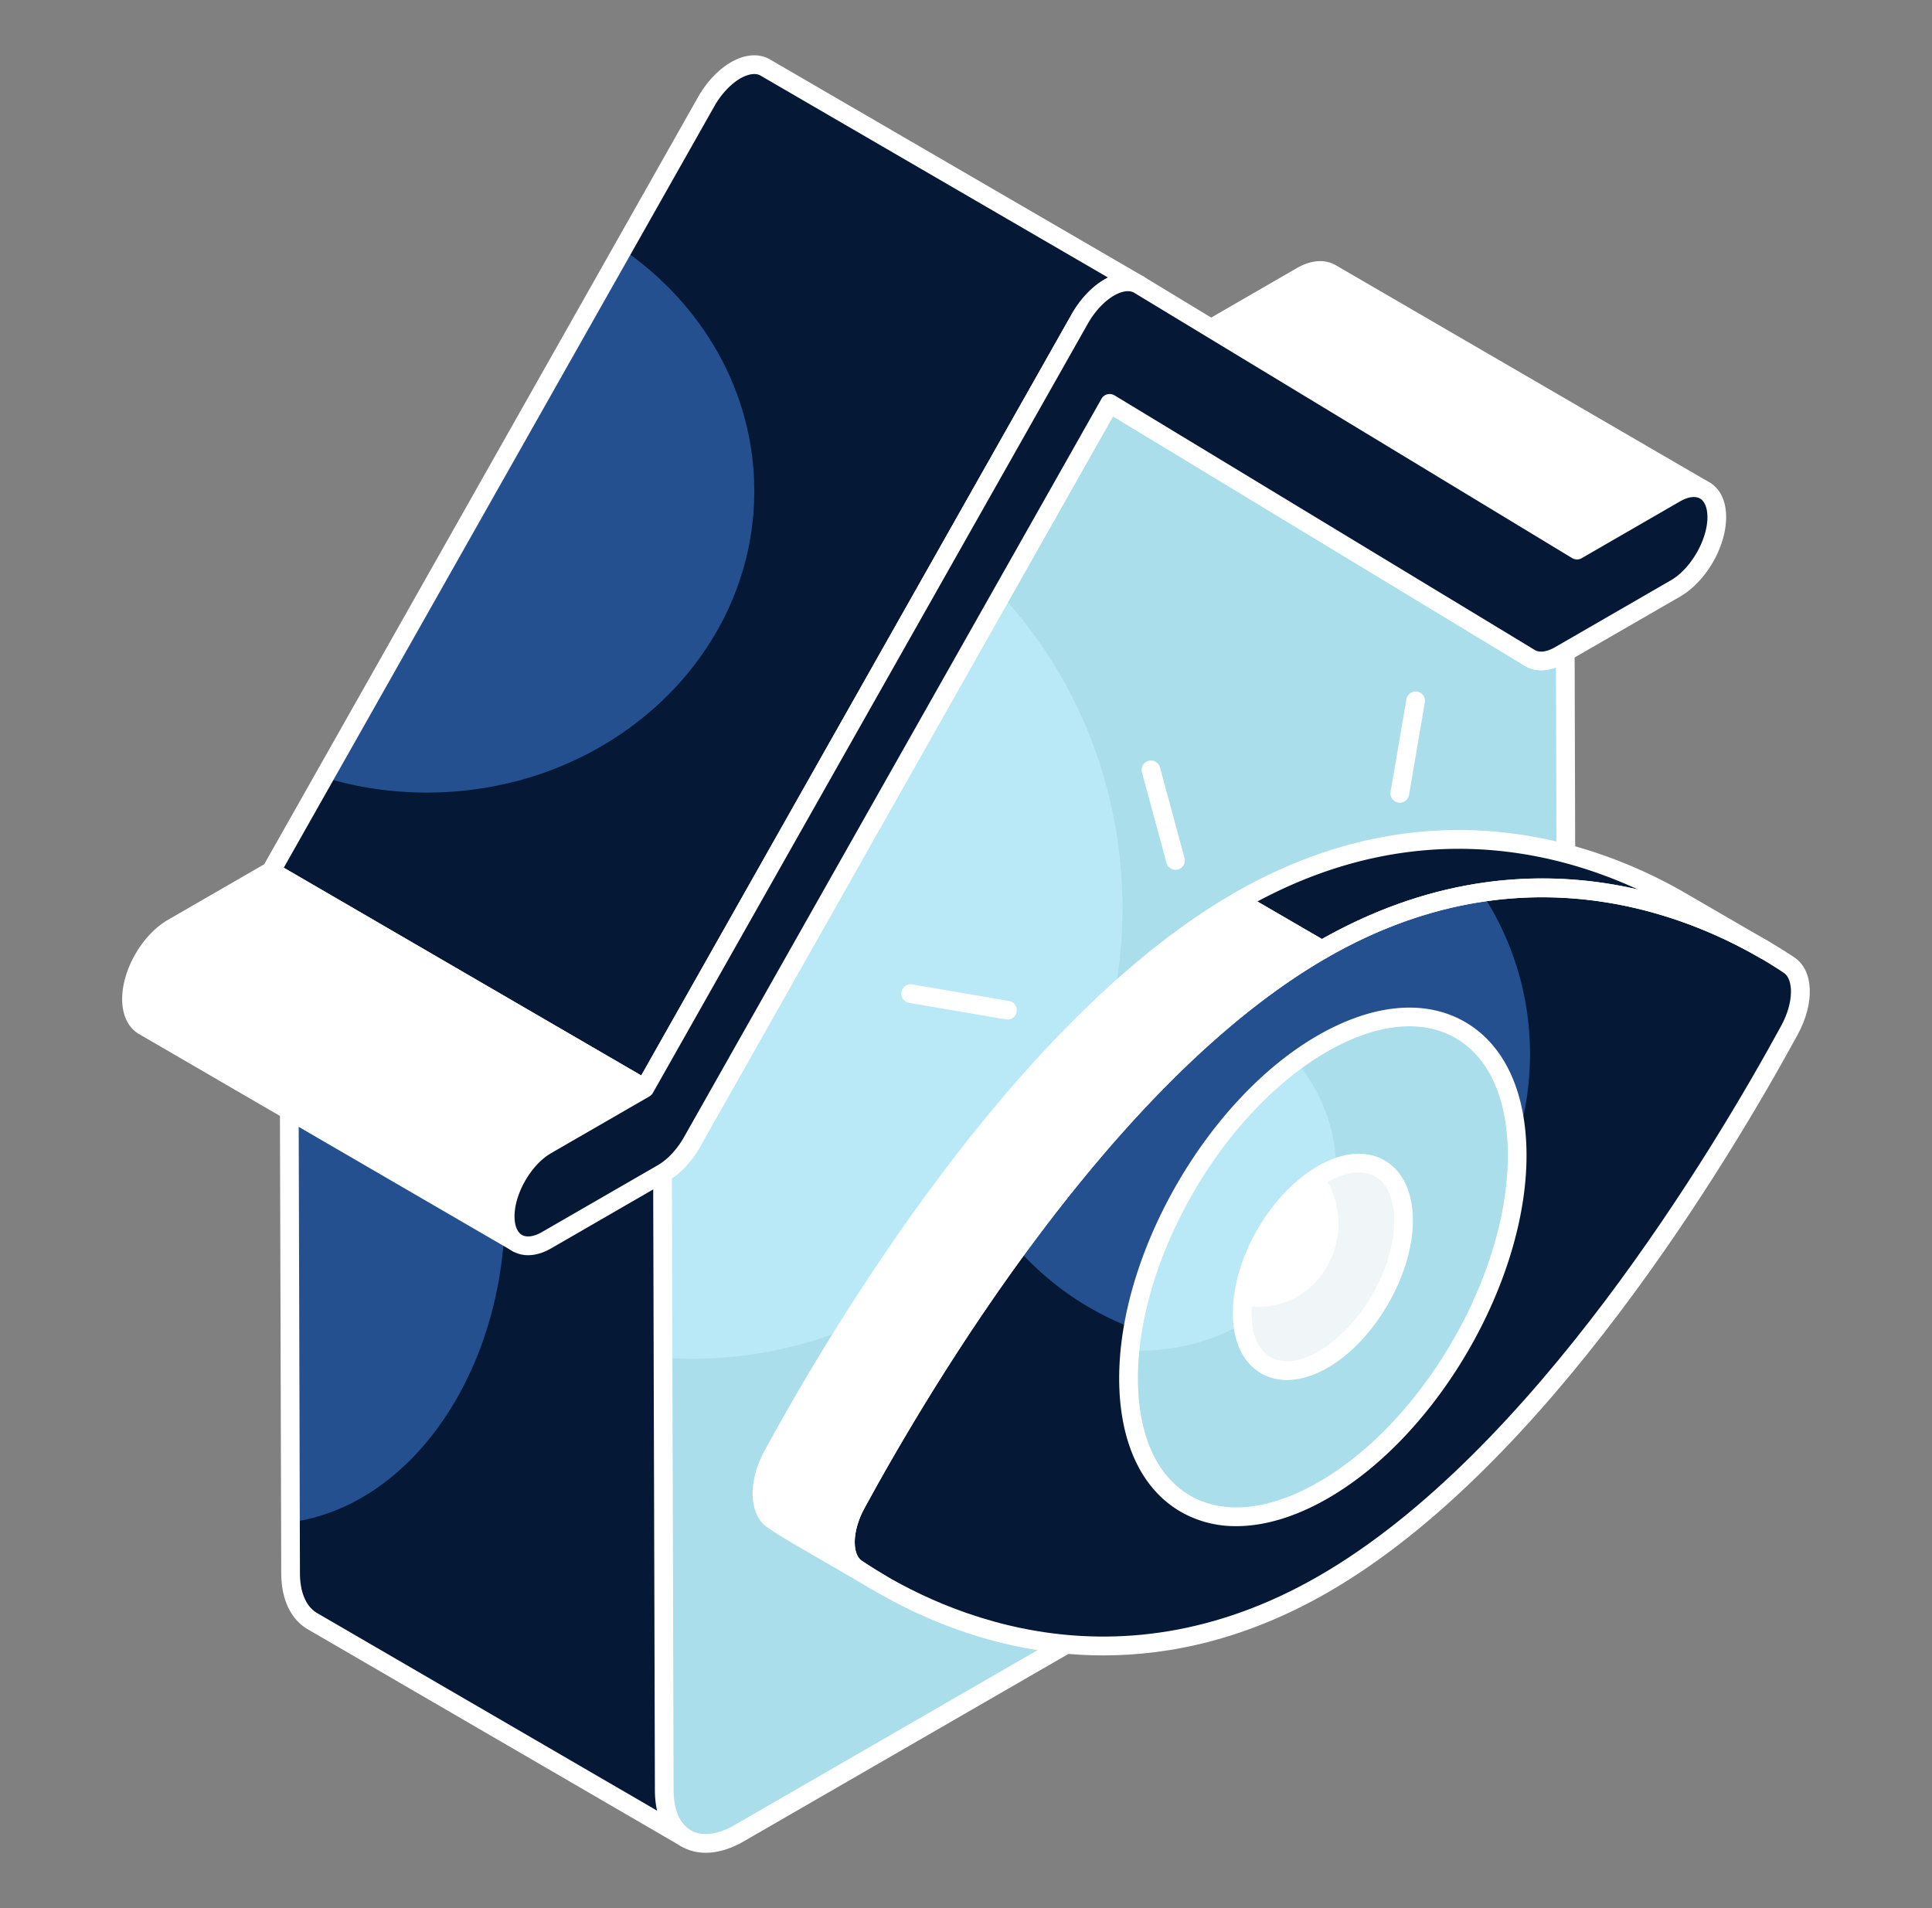 <svg fill="none" xmlns="http://www.w3.org/2000/svg" viewBox="0 0 81 80"><rect x="0" y="0" width="81" height="80" fill="#808080" stroke="none"/><path d="M28.764 77.074 13.1 67.97c-.563-.328-.912-1.024-.916-2.013l-.073-25.87 15.666 9.105 10.881 13.962c5.629-.774-5.376 12-9.893 13.92Z" fill="#245090"/><path d="m28.762 77.072-15.663-9.098c-.565-.33-.91-1.027-.918-2.016l-.008-2.133c5.06-.667 9.004-6.321 9.004-13.2 0-2.11-.368-4.11-1.035-5.874l7.631 4.439L38.66 63.15c5.623-.768-5.38 12-9.898 13.922Z" fill="#051936"/><path d="M28.765 77.466a.392.392 0 0 1-.197-.053l-15.666-9.104c-.712-.415-1.107-1.25-1.111-2.35l-.073-25.871a.392.392 0 0 1 .589-.34l15.666 9.105a.378.378 0 0 1 .112.098l10.747 13.79c1.184-.098 1.599.428 1.73.903.805 2.918-8.016 12.248-11.644 13.79a.387.387 0 0 1-.153.032Zm-16.26-36.697.07 25.187c.003.811.26 1.406.722 1.675l15.491 9.003c3.886-1.822 11.588-10.713 11.018-12.782-.03-.11-.124-.44-1.095-.31a.385.385 0 0 1-.363-.147L27.513 49.493l-15.008-8.724Z" fill="#fff"/><path d="m46.523 16.911 17.621 10.677c.329.198.778.157 1.248-.114l.233-.135.073 25.87c.006 1.991-1.395 4.418-3.128 5.418L30.997 76.856c-1.733 1-3.142.196-3.148-1.795l-.073-25.87c.47-.27.917-.747 1.244-1.324L46.523 16.91Z" fill="#B9E9F7"/><path d="M65.695 53.206c.008 1.992-1.388 4.423-3.122 5.42L30.997 76.852c-1.734 1.004-3.145.196-3.145-1.789l-.055-18.14c.4.03.808.046 1.223.046 9.961 0 18.04-8.462 18.04-18.894 0-5.098-1.938-9.725-5.083-13.13l4.55-8.039L64.141 27.59c.33.196.776.157 1.247-.118l.235-.133.07 25.867Z" fill="#A9DEEA"/><path d="M47.744 11.932c-.326-.19-.77-.148-1.235.121-.469.271-.919.749-1.243 1.326L27.03 45.629l-15.666-9.105L29.6 4.274c.325-.575.775-1.055 1.244-1.326.463-.267.908-.31 1.235-.12l15.665 9.104Z" fill="#245090"/><path d="M47.742 11.935c-.321-.196-.769-.149-1.231.118-.471.274-.918.753-1.247 1.325L27.028 45.63l-15.662-9.106 2.227-3.93c1.349.416 2.8.636 4.306.636 7.576 0 13.725-5.655 13.725-12.643 0-4.141-2.164-7.827-5.513-10.133l3.49-6.18c.322-.573.776-1.052 1.239-1.326.47-.267.91-.306 1.24-.118l15.662 9.106Z" fill="#051936"/><path d="M29.589 77.68c-.366 0-.709-.087-1.014-.262-.717-.413-1.115-1.25-1.118-2.356l-.073-25.87a.39.39 0 0 1 .196-.34c.408-.236.809-.665 1.098-1.178l17.503-30.956a.394.394 0 0 1 .545-.142l17.621 10.676c.203.122.511.078.849-.118l.233-.135a.392.392 0 0 1 .588.339l.073 25.87c.006 2.114-1.484 4.697-3.324 5.759L31.194 77.195c-.558.323-1.104.485-1.604.485Zm-1.42-28.274.072 25.654c.003.815.26 1.41.725 1.678.47.27 1.12.19 1.834-.222l31.574-18.229c1.623-.936 2.937-3.214 2.932-5.077l-.072-25.228c-.472.178-.93.16-1.292-.059L46.664 17.456 29.361 48.06c-.318.56-.735 1.031-1.192 1.346Zm43.302-28.843c-.316-.184-.754-.158-1.236.121l-4.12 2.378-15.666-9.103 4.12-2.38c.483-.278.92-.304 1.237-.121l15.665 9.105Z" fill="#fff"/><path d="M66.114 23.454a.388.388 0 0 1-.197-.053l-15.665-9.103a.392.392 0 0 1 0-.679l4.12-2.38c.596-.342 1.175-.384 1.63-.12l15.665 9.104h.001a.392.392 0 1 1-.394.678c-.201-.114-.507-.071-.844.123l-4.12 2.378a.394.394 0 0 1-.196.052ZM51.231 13.96l14.884 8.65 3.923-2.265c.049-.028.097-.054.144-.078l-14.573-8.47c-.202-.116-.509-.071-.845.122l-3.533 2.041ZM27.776 49.191 12.11 40.087c.47-.271.918-.748 1.244-1.324l15.666 9.104c-.327.577-.774 1.053-1.244 1.324Z" fill="#fff"/><path d="M27.776 49.583a.388.388 0 0 1-.197-.053l-15.666-9.104a.392.392 0 0 1 .001-.679c.408-.235.809-.665 1.098-1.177a.393.393 0 0 1 .539-.146l15.665 9.104c.187.108.25.345.145.532-.362.64-.855 1.162-1.39 1.47a.393.393 0 0 1-.195.053ZM12.825 40.05l14.94 8.682c.253-.183.496-.435.706-.73l-14.985-8.708c-.197.287-.42.543-.661.756Z" fill="#fff"/><path d="m27.03 45.629-4.121 2.38c-.959.552-1.732 1.893-1.728 2.994 0 .547.194.931.505 1.112L6.02 43.012c-.31-.181-.505-.567-.505-1.114-.004-1.101.77-2.442 1.728-2.994l4.122-2.38 15.666 9.105Z" fill="#fff"/><path d="M21.686 52.507a.39.39 0 0 1-.197-.053L5.822 43.35c-.445-.259-.7-.788-.7-1.453-.004-1.245.842-2.71 1.924-3.334l4.122-2.38a.393.393 0 0 1 .393.001l15.665 9.105a.392.392 0 0 1 0 .679l-4.122 2.38c-.833.48-1.535 1.695-1.532 2.653 0 .377.113.658.31.774a.392.392 0 0 1-.197.731Zm-10.322-15.53L7.44 39.244c-.834.48-1.535 1.695-1.533 2.653 0 .379.113.661.31.775l14.575 8.47a2.739 2.739 0 0 1-.004-.139c-.004-1.245.842-2.71 1.925-3.334l3.535-2.04-14.884-8.652Z" fill="#fff"/><path d="M27.03 46.021a.389.389 0 0 1-.196-.053l-15.666-9.105a.392.392 0 0 1-.145-.532L29.26 4.081c.362-.642.855-1.164 1.388-1.472.586-.34 1.18-.382 1.63-.119l15.664 9.103a.391.391 0 1 1-.394.678c-.2-.117-.507-.072-.84.121-.411.237-.81.666-1.1 1.179L27.372 45.822a.393.393 0 0 1-.342.2ZM11.897 36.38l14.987 8.71 18.04-31.905c.36-.64.854-1.163 1.39-1.471a2.55 2.55 0 0 1 .142-.077l-14.574-8.47c-.2-.116-.508-.071-.843.121-.407.235-.808.665-1.097 1.179L11.897 36.38Z" fill="#fff"/><path d="M46.51 12.053c.47-.272.919-.312 1.247-.113l18.358 11.123 4.12-2.38c.96-.553 1.739-.109 1.742.992.003 1.101-.771 2.442-1.73 2.996l-4.622 2.668-.233.135c-.47.271-.92.312-1.248.114L46.523 16.91 29.02 47.867c-.327.577-.774 1.053-1.244 1.324l-4.856 2.804c-.958.553-1.737.109-1.74-.992-.003-1.101.771-2.442 1.73-2.995l4.12-2.38 18.236-32.25c.325-.576.774-1.054 1.243-1.325Z" fill="#051936"/><path d="M22.142 52.626c-.233 0-.452-.056-.65-.169-.452-.26-.703-.776-.705-1.453-.003-1.245.843-2.71 1.926-3.336l4.029-2.326 18.182-32.157c.363-.641.857-1.164 1.389-1.472.594-.342 1.194-.382 1.646-.108l18.16 11.002 3.92-2.263c.592-.34 1.17-.385 1.625-.123.453.26.704.777.705 1.453.004 1.245-.843 2.71-1.926 3.336l-4.855 2.803c-.595.343-1.195.384-1.646.11L46.664 17.456 29.361 48.06c-.362.64-.855 1.163-1.39 1.47l-4.854 2.804c-.337.194-.668.292-.976.292Zm24.563-40.234c-.407.236-.807.665-1.098 1.18l-18.235 32.25a.397.397 0 0 1-.145.146l-4.122 2.38c-.834.48-1.536 1.697-1.533 2.654 0 .379.115.662.312.775.198.114.505.071.84-.122l4.856-2.803c.408-.236.809-.665 1.098-1.178l17.503-30.956a.393.393 0 0 1 .545-.142l17.621 10.676c.203.122.511.078.85-.118l4.853-2.803c.835-.482 1.537-1.697 1.535-2.655-.001-.379-.115-.661-.313-.775-.2-.115-.508-.07-.84.123l-4.12 2.379a.393.393 0 0 1-.4-.005L47.554 12.276c-.2-.121-.51-.08-.849.116Z" fill="#fff"/><path d="m70.492 37.797 3.5 2.033c-3.348-1.944-10.414-4.714-18.569-.009l-3.5-2.033c8.155-4.705 15.221-1.935 18.569.01Z" fill="#051936"/><path d="M55.423 39.821c9.116-5.26 16.872-1.178 19.593.648.616.415.62 1.599.007 2.722-2.7 4.955-10.409 17.96-19.524 23.22-9.116 5.259-16.873 1.177-19.59-.651-.62-.413-.623-1.596-.007-2.722 2.697-4.953 10.405-17.957 19.521-23.217Z" fill="#245090"/><path d="M75.022 43.193c-2.7 4.95-10.41 17.96-19.523 23.22-9.119 5.255-16.872 1.173-19.59-.651-.621-.416-.621-1.6-.007-2.724 1.273-2.326 3.644-6.44 6.76-10.682a12.274 12.274 0 0 0 9.194 4.125c6.784 0 12.29-5.497 12.29-12.283a12.23 12.23 0 0 0-2.036-6.775c6.078-.912 10.882 1.688 12.906 3.046.614.416.62 1.6.006 2.724Z" fill="#051936"/><path d="M55.433 43.76c4.502-2.598 8.16-.515 8.175 4.656.015 5.16-3.62 11.46-8.122 14.059-4.498 2.595-8.157.503-8.171-4.659-.015-5.17 3.62-11.46 8.118-14.056Z" fill="#B9E9F7"/><path d="M63.606 48.416c.019 5.162-3.619 11.459-8.12 14.058-4.5 2.6-8.156.502-8.168-4.66 0-.39.018-.793.062-1.197.124.013.254.013.385.013 4.562 0 8.256-3.387 8.256-7.562 0-1.725-.627-3.313-1.689-4.585.36-.267.726-.509 1.099-.726 4.506-2.593 8.163-.515 8.175 4.66Z" fill="#A9DEEA"/><path d="M55.45 49.23c1.87-1.078 3.388-.213 3.394 1.934.006 2.143-1.503 4.76-3.373 5.838-1.867 1.078-3.386.209-3.393-1.934-.006-2.147 1.503-4.76 3.371-5.837Z" fill="#fff"/><path d="M58.845 51.164c.006 2.14-1.502 4.759-3.37 5.838-1.87 1.08-3.39.211-3.396-1.935 0-.118.006-.236.018-.36.224.056.466.08.708.08 1.825 0 3.309-1.563 3.309-3.486 0-.776-.242-1.495-.652-2.078 1.862-1.067 3.377-.199 3.383 1.941Z" fill="#F0F5F7"/><path d="M73.991 40.222a.39.39 0 0 1-.197-.053c-3.385-1.966-10.249-4.581-18.175-.008a.39.39 0 0 1-.393 0l-3.5-2.034a.392.392 0 0 1 .001-.678c8.27-4.77 15.43-2.043 18.962.01l3.493 2.028.006.004a.392.392 0 0 1-.197.731Zm-21.274-2.426 2.707 1.573c5.029-2.834 9.636-2.91 13.256-2.073-3.599-1.666-9.389-3.021-15.963.5Z" fill="#fff"/><path d="m36.945 66.407-3.5-2.033a18 18 0 0 1-1.035-.647c-.62-.412-.624-1.596-.008-2.722 2.697-4.952 10.405-17.957 19.521-23.217l3.5 2.033c-9.116 5.26-16.824 18.264-19.521 23.217-.616 1.126-.613 2.31.008 2.722.29.194.636.415 1.035.647Z" fill="#fff"/><path d="M36.945 66.8a.39.39 0 0 1-.212-.063l-3.485-2.023a19.228 19.228 0 0 1-1.057-.662c-.795-.528-.853-1.92-.133-3.235 2.87-5.27 10.533-18.097 19.67-23.368a.394.394 0 0 1 .392 0l3.5 2.033a.392.392 0 0 1-.001.679c-8.967 5.174-16.535 17.853-19.372 23.065-.55 1.003-.506 1.95-.12 2.207.281.19.615.402 1 .625l.015.01a.392.392 0 0 1-.197.731Zm14.979-28.558c-8.879 5.242-16.36 17.777-19.177 22.95-.55 1.004-.506 1.952-.12 2.208.285.192.624.408 1.015.635l1.42.825c-.047-.6.116-1.315.496-2.01 2.808-5.158 10.208-17.557 19.092-23.024l-2.726-1.584Z" fill="#fff"/><path d="M46.258 69.405c-4.894 0-8.709-2.07-10.567-3.32-.795-.529-.853-1.92-.133-3.235 2.87-5.27 10.53-18.095 19.669-23.369 9.23-5.327 17.068-1.311 20.007.663.805.54.86 1.901.134 3.235-2.875 5.273-10.546 18.104-19.673 23.37-3.393 1.959-6.597 2.656-9.437 2.656Zm9.36-29.244c-8.966 5.174-16.534 17.853-19.371 23.065-.55 1.003-.506 1.95-.12 2.207 2.815 1.895 10.317 5.75 19.175.637 8.956-5.167 16.535-17.852 19.377-23.066.546-1.002.502-1.951.118-2.209-2.816-1.892-10.326-5.74-19.178-.634Z" fill="#fff"/><path d="M51.834 63.986a4.6 4.6 0 0 1-2.324-.599c-1.66-.956-2.58-2.934-2.588-5.57-.014-5.284 3.716-11.743 8.315-14.397 2.312-1.334 4.504-1.539 6.177-.577 1.66.956 2.578 2.934 2.586 5.571.015 5.285-3.716 11.745-8.318 14.4-1.35.779-2.659 1.172-3.848 1.172ZM59.09 43.03c-1.052 0-2.23.359-3.46 1.068-4.383 2.529-7.937 8.682-7.922 13.717.007 2.343.786 4.08 2.195 4.891 1.417.817 3.33.614 5.387-.572 4.385-2.53 7.942-8.684 7.926-13.718-.007-2.346-.785-4.084-2.193-4.894-.571-.329-1.224-.492-1.933-.492Z" fill="#fff"/><path d="M53.955 57.86a2.15 2.15 0 0 1-1.08-.28c-.763-.44-1.185-1.332-1.188-2.511-.007-2.307 1.56-5.02 3.567-6.178 1.033-.597 2.026-.682 2.794-.24.763.44 1.185 1.331 1.188 2.512.007 2.268-1.594 5.04-3.568 6.179-.596.344-1.179.517-1.713.517Zm1.69-8.29c-1.756 1.013-3.18 3.48-3.174 5.497.002.887.285 1.538.796 1.833.515.297 1.23.213 2.009-.237 1.757-1.014 3.182-3.48 3.176-5.498-.002-.889-.285-1.54-.796-1.834-.514-.296-1.23-.212-2.01.239Zm3.044-15.915a.392.392 0 0 1-.388-.458l.663-3.88a.398.398 0 0 1 .452-.321.392.392 0 0 1 .321.452l-.662 3.88a.393.393 0 0 1-.386.327Zm-16.444 9.092a.394.394 0 0 1-.067-.006l-4.09-.7a.393.393 0 0 1 .132-.773l4.09.7a.393.393 0 0 1-.065.779Zm7.038-6.28a.392.392 0 0 1-.378-.29l-1.029-3.796a.392.392 0 1 1 .757-.205l1.028 3.796a.392.392 0 0 1-.378.495Z" fill="#fff"/></svg>